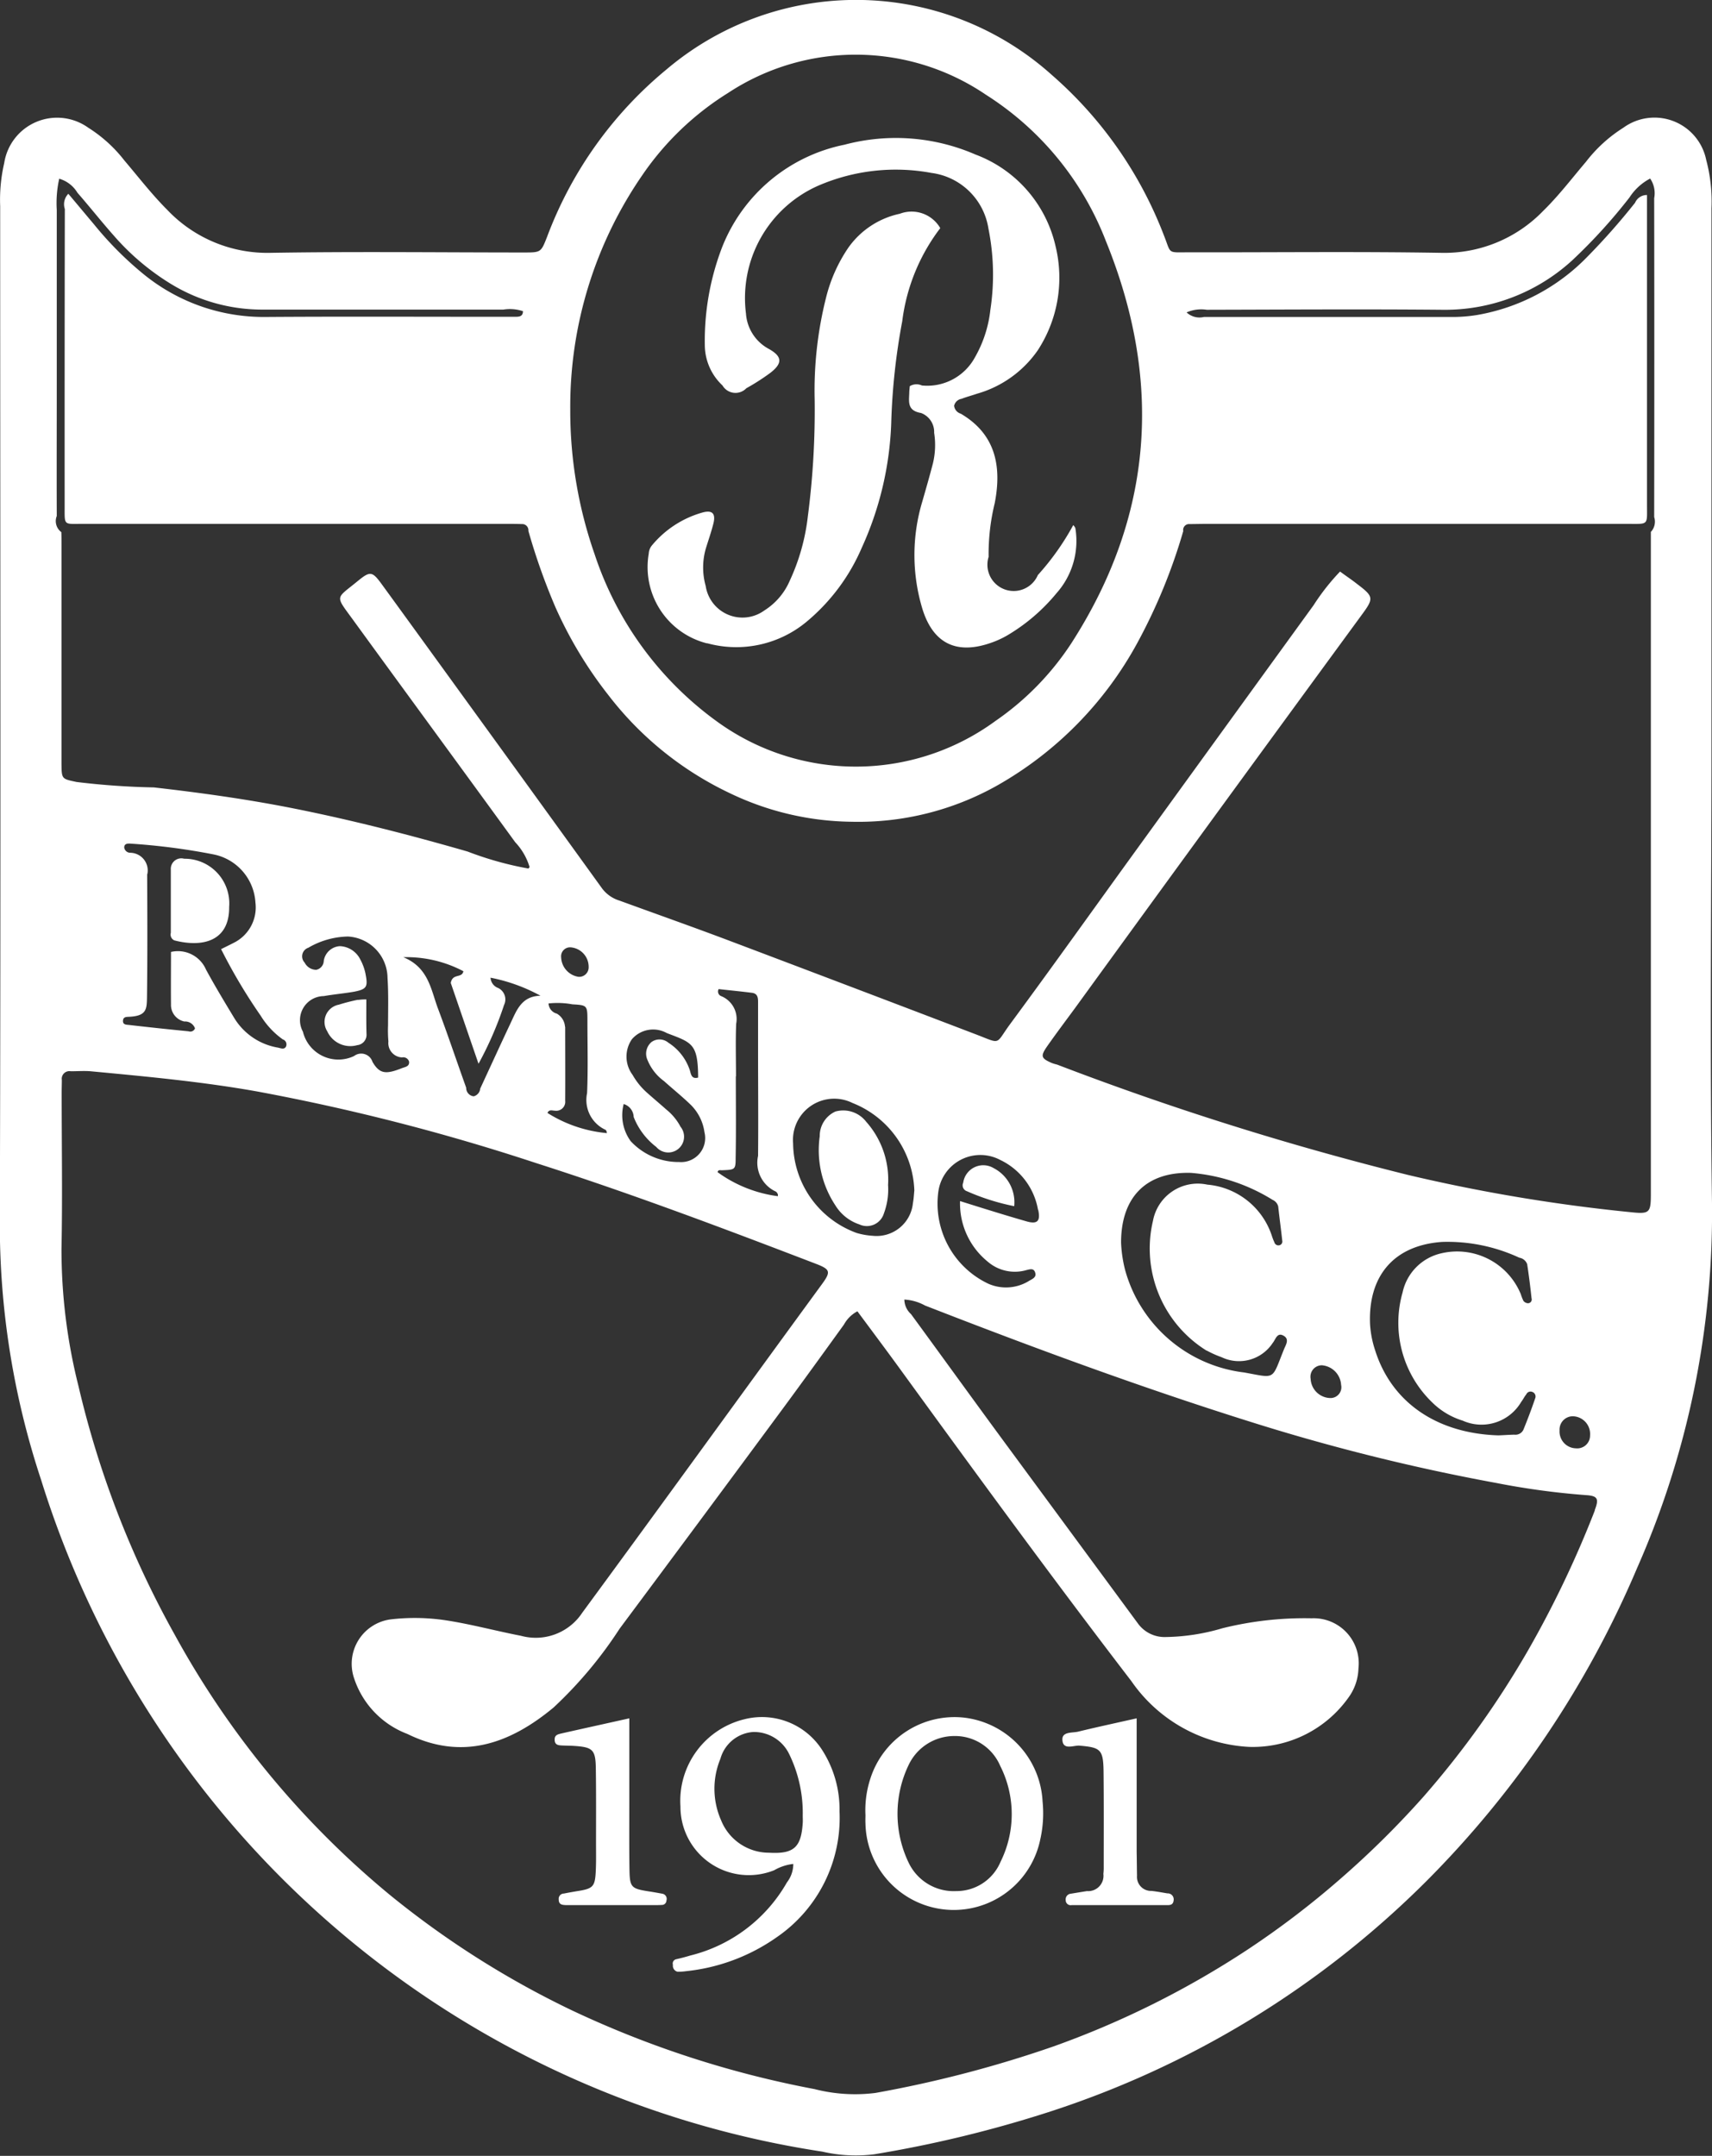 <svg xmlns="http://www.w3.org/2000/svg" width="97.72" height="123.04" viewBox="0 0 97.72 123.04">
  <rect x="0" y="0" width="97.72" height="123.04" fill="#333333" stroke="none"/>
  <defs>
    <style>
      .cls-1 {
        fill: #fff;
        fill-rule: evenodd;
      }
    </style>
  </defs>
  <path id="logo-white" class="cls-1" d="M1097.5,5030.96a4.792,4.792,0,0,0-3.66,4.98,3.9,3.9,0,0,0,5.35,3.64,2.806,2.806,0,0,1,1.09-.36,1.708,1.708,0,0,1-.36,1.05,8.761,8.761,0,0,1-5.53,4.18c-0.26.08-.53,0.15-0.8,0.21a0.25,0.25,0,0,0-.18.32,0.354,0.354,0,0,0,.25.39,2.911,2.911,0,0,0,.51-0.03,10.951,10.951,0,0,0,5.17-1.94,8.258,8.258,0,0,0,3.58-7.18,6.275,6.275,0,0,0-1.01-3.53,4.081,4.081,0,0,0-4.41-1.73h0Zm3.32,5.92c-0.09,1.4-.51,1.78-1.92,1.7a2.946,2.946,0,0,1-2.74-1.85,4.458,4.458,0,0,1-.04-3.51,2.089,2.089,0,0,1,1.87-1.53,2.228,2.228,0,0,1,2.07,1.29,7.66,7.66,0,0,1,.76,3.49c0,0.14.01,0.28,0,.41h0Zm9.21-6.01a5.042,5.042,0,0,0-5.35,3.48,5.783,5.783,0,0,0-.28,2.09c0,0.12-.01.29,0,0.47a5.041,5.041,0,0,0,9.98.9,6.762,6.762,0,0,0,.13-2.15,5.078,5.078,0,0,0-4.48-4.79h0Zm2.08,8.23a2.725,2.725,0,0,1-2.52,1.67,2.852,2.852,0,0,1-2.7-1.57,6.434,6.434,0,0,1-.01-5.66,2.883,2.883,0,0,1,2.58-1.62,2.8,2.8,0,0,1,2.63,1.7,6.111,6.111,0,0,1,.02,5.48h0Zm-19.3,1.82c-0.28-.05-0.55-0.1-0.82-0.14-0.94-.15-1.04-0.23-1.06-1.18-0.02-1.28-.01-2.55-0.01-3.83v-4.86c-1.39.31-2.62,0.58-3.86,0.86-0.2.05-.41,0.08-0.4,0.36,0,0.3.21,0.32,0.42,0.33s0.42,0.01.62,0.02c1.15,0.07,1.3.2,1.31,1.36,0.02,1.42.01,2.83,0.01,4.24,0,0.49.01,0.97-.01,1.45-0.04,1-.13,1.1-1.11,1.25-0.23.04-.47,0.08-0.71,0.13a0.3,0.3,0,0,0-.3.33c0,0.3.19,0.32,0.41,0.33h5.06c0.14,0,.27,0,0.41-0.01a0.258,0.258,0,0,0,.27-0.25,0.3,0.3,0,0,0-.23-0.39h0Zm28.82-.02c-0.3-.05-0.61-0.11-0.91-0.14a0.8,0.8,0,0,1-.82-0.87c-0.01-.45-0.01-0.9-0.02-1.34v-7.64c-1.2.27-2.27,0.5-3.34,0.76-0.33.08-.91-0.01-0.9,0.45,0.02,0.64.64,0.32,0.98,0.35,1.19,0.1,1.35.22,1.37,1.43,0.02,1.83.01,3.65,0.01,5.47a2.954,2.954,0,0,1-.02.42,0.874,0.874,0,0,1-.94.98c-0.31.05-.62,0.1-0.92,0.15a0.321,0.321,0,0,0-.29.36,0.283,0.283,0,0,0,.34.29h5.36c0.2,0,.43.03,0.46-0.27a0.343,0.343,0,0,0-.36-0.4h0Zm31.09-39.37c-0.13-8.72-.03-17.45-0.03-26.17v-30.63a9.176,9.176,0,0,0-.3-2.76,3.015,3.015,0,0,0-4.73-1.84,8.193,8.193,0,0,0-2.13,1.94c-0.8.94-1.55,1.93-2.44,2.8a7.846,7.846,0,0,1-5.84,2.4c-4.78-.08-9.57-0.02-14.36-0.03-1.3,0-1.02.12-1.46-.98a23.086,23.086,0,0,0-6.39-9.14,16.727,16.727,0,0,0-21.98-.33,22.675,22.675,0,0,0-6.83,9.56c-0.35.89-.35,0.9-1.31,0.9-4.83,0-9.65-.06-14.47.02a7.874,7.874,0,0,1-5.91-2.46c-0.88-.88-1.64-1.87-2.44-2.81a8,8,0,0,0-2.06-1.87,3.055,3.055,0,0,0-4.8,2.02,9.253,9.253,0,0,0-.23,2.46c0,19.31.04,38.62-.02,57.93a46.307,46.307,0,0,0,2.35,14.74,55.432,55.432,0,0,0,44.6,38.36,8.462,8.462,0,0,0,2.97.15,68.922,68.922,0,0,0,9.92-2.4,53.982,53.982,0,0,0,21.57-13.17,56.479,56.479,0,0,0,12.05-17.9,50.152,50.152,0,0,0,4.27-20.79h0Zm-61.06-58.69a16.439,16.439,0,0,1,4.89-4.69,13.234,13.234,0,0,1,14.73.1,17.222,17.222,0,0,1,6.84,8.34c3.25,7.98,2.73,15.68-1.98,22.98a16.009,16.009,0,0,1-4.31,4.41,13.49,13.49,0,0,1-15.93.02,19.211,19.211,0,0,1-6.96-9.53,24.776,24.776,0,0,1-1.39-8.28,23.271,23.271,0,0,1,4.11-13.35h0Zm54.37,76.21a59.242,59.242,0,0,1-3.82,8,52.378,52.378,0,0,1-5.93,8.3,51.837,51.837,0,0,1-4.77,4.72,49.938,49.938,0,0,1-5.33,4.06,51.681,51.681,0,0,1-11.06,5.51,67.019,67.019,0,0,1-10.15,2.65,9.3,9.3,0,0,1-3.48-.22,57.21,57.21,0,0,1-13.88-4.51,51.992,51.992,0,0,1-10.33-6.55,50.943,50.943,0,0,1-12.3-14.86,54.532,54.532,0,0,1-5.5-14.2,31.848,31.848,0,0,1-.97-7.85c0.06-2.97.01-5.94,0.01-8.9,0-.24.01-0.48,0.01-0.72a0.436,0.436,0,0,1,.51-0.5c0.38,0,.76-0.03,1.13,0,3.18,0.3,6.34.59,9.49,1.15a121.368,121.368,0,0,1,15.94,4.09c5.41,1.73,10.71,3.73,16,5.76,0.8,0.31.83,0.45,0.31,1.16-4.57,6.25-9.1,12.52-13.68,18.75a3.18,3.18,0,0,1-3.49,1.31c-1.45-.28-2.87-0.67-4.33-0.89a11.85,11.85,0,0,0-3.09-.05,2.558,2.558,0,0,0-2.11,3.36,5.1,5.1,0,0,0,3.04,3.18c3.13,1.54,5.86.56,8.35-1.51a23.95,23.95,0,0,0,3.77-4.5q4.65-6.24,9.28-12.51c1.18-1.6,2.35-3.22,3.52-4.84a1.879,1.879,0,0,1,.77-0.76c0.83,1.12,1.67,2.24,2.49,3.37,4.33,5.96,8.67,11.9,13.15,17.74a8.71,8.71,0,0,0,6.72,3.75,6.7,6.7,0,0,0,5.75-2.93,2.962,2.962,0,0,0,.49-1.55,2.574,2.574,0,0,0-2.67-2.86,19.473,19.473,0,0,0-5.1.57,11.9,11.9,0,0,1-3.24.5,1.878,1.878,0,0,1-1.59-.79q-3.855-5.235-7.71-10.47c-1.75-2.38-3.48-4.78-5.23-7.17a1.142,1.142,0,0,1-.38-0.83,2.744,2.744,0,0,1,1.18.34c6.21,2.42,12.47,4.73,18.84,6.72a116.477,116.477,0,0,0,13.78,3.41,43.529,43.529,0,0,0,5.09.69c0.68,0.04.77,0.2,0.52,0.85v0.03Zm-82.62-36.32a1.01,1.01,0,0,0-.96-1.22,0.349,0.349,0,0,1-.36-0.3c0-.24.22-0.23,0.38-0.22a37.068,37.068,0,0,1,4.7.61,2.98,2.98,0,0,1,2.41,2.75,2.252,2.252,0,0,1-1.24,2.3c-0.21.11-.42,0.21-0.72,0.36a31.229,31.229,0,0,0,2.26,3.8,4.638,4.638,0,0,0,1.26,1.35,0.3,0.3,0,0,1,.18.42c-0.11.18-.3,0.08-0.46,0.05a3.629,3.629,0,0,1-2.49-1.69c-0.55-.91-1.1-1.82-1.61-2.76a1.748,1.748,0,0,0-2-1.01c0,1-.01,1.99,0,2.99a0.965,0.965,0,0,0,.76.98,0.6,0.6,0,0,1,.61.39,0.283,0.283,0,0,1-.36.17c-1.12-.11-2.25-0.23-3.38-0.36-0.16-.02-0.38,0-0.37-0.24s0.21-.22.37-0.23c0.97-.05.99-0.43,1-1.11,0.03-2.34.02-4.69,0.01-7.03h0.01Zm12.46,5.72a2.955,2.955,0,0,0-.31-0.86,1.36,1.36,0,0,0-1.16-.75,0.989,0.989,0,0,0-.92.84,0.535,0.535,0,0,1-.43.51,0.745,0.745,0,0,1-.66-0.41,0.518,0.518,0,0,1,.21-0.85,4.645,4.645,0,0,1,2.26-.64,2.389,2.389,0,0,1,2.26,2.37c0.06,0.89.03,1.79,0.03,2.69a7.22,7.22,0,0,0,.02.93,0.818,0.818,0,0,0,.78.91,0.343,0.343,0,0,1,.4.24c0.03,0.28-.22.3-0.4,0.37-0.91.36-1.28,0.35-1.69-.36a0.674,0.674,0,0,0-1.05-.33,2.082,2.082,0,0,1-2.92-1.39,1.373,1.373,0,0,1,1.19-2.03c0.57-.1,1.16-0.15,1.73-0.25,0.71-.14.8-0.27,0.66-0.98v-0.01Zm6.45,5.09a20.007,20.007,0,0,0,1.45-3.34,0.724,0.724,0,0,0-.33-0.97,0.664,0.664,0,0,1-.44-0.59,9.822,9.822,0,0,1,2.85,1.03c-1.08.02-1.36,0.83-1.7,1.55-0.59,1.25-1.16,2.5-1.74,3.75a0.5,0.5,0,0,1-.37.44,0.481,0.481,0,0,1-.43-0.49c-0.55-1.53-1.06-3.06-1.63-4.57-0.39-1.07-.54-2.3-1.96-2.88a6.956,6.956,0,0,1,3.43.8c-0.08.42-.62,0.1-0.72,0.67,0.46,1.34.99,2.89,1.58,4.6h0.01Zm4.93-2.1a0.927,0.927,0,0,0-.47-0.75,0.631,0.631,0,0,1-.47-0.58,4.693,4.693,0,0,1,1.36.05c0.85,0.05.86,0.06,0.86,0.94,0,1.38.04,2.75-.02,4.13a1.871,1.871,0,0,0,1.07,2.1,0.38,0.38,0,0,1,.06.18,7.651,7.651,0,0,1-3.39-1.15c0.09-.22.28-0.13,0.43-0.13a0.511,0.511,0,0,0,.58-0.57c0.01-1.4,0-2.81,0-4.22h-0.01Zm-0.22-3.96a0.512,0.512,0,0,1,.57-0.57,1.114,1.114,0,0,1,1,1.12,0.541,0.541,0,0,1-.58.56,1.168,1.168,0,0,1-.99-1.11h0Zm6.8,9.64a3.136,3.136,0,0,0-.79-0.95c-0.36-.32-0.73-0.63-1.09-0.95a3.957,3.957,0,0,1-.84-1.03,1.743,1.743,0,0,1-.04-2.04,1.6,1.6,0,0,1,1.99-.35c1.43,0.55,1.78.58,1.79,2.54-0.43.12-.41-0.28-0.5-0.49a2.965,2.965,0,0,0-1.2-1.5,0.782,0.782,0,0,0-.96-0.04,0.87,0.87,0,0,0-.23,1.03,2.779,2.779,0,0,0,.94,1.2c0.49,0.44,1,.85,1.47,1.3a2.718,2.718,0,0,1,.84,1.62,1.371,1.371,0,0,1-1.44,1.7,3.725,3.725,0,0,1-2.77-1.19,2.513,2.513,0,0,1-.4-2.12,0.8,0.8,0,0,1,.57.74,3.975,3.975,0,0,0,1.29,1.71,0.9,0.9,0,1,0,1.37-1.17v-0.01Zm3.18-2.85c0-1-.03-2,0.01-3a1.41,1.41,0,0,0-.86-1.58,0.282,0.282,0,0,1-.14-0.4c0.62,0.07,1.25.13,1.88,0.21,0.39,0.04.37,0.34,0.37,0.62v2.69c0,2,.02,4,0,6a1.811,1.811,0,0,0,1.02,2.04,0.326,0.326,0,0,1,.11.16,0.335,0.335,0,0,1,0,.1,7.5,7.5,0,0,1-3.44-1.37c0.03-.15.15-0.11,0.24-0.11,0.76-.03.79-0.03,0.79-0.71,0.03-1.55.01-3.1,0.01-4.65h0.01Zm3.26,3.83a2.354,2.354,0,0,1,3.39-2.31,5.582,5.582,0,0,1,3.53,5c-0.02.16-.03,0.44-0.08,0.71a2.084,2.084,0,0,1-2.3,1.87,4.14,4.14,0,0,1-.91-0.16,5.5,5.5,0,0,1-3.63-5.11h0Zm13.99,3.79c0.14,0.65-.05.84-0.69,0.65-1.22-.35-2.43-0.73-3.77-1.15a4.262,4.262,0,0,0,1.56,3.44,2.368,2.368,0,0,0,2.22.5c0.21-.05.43-0.13,0.51,0.15,0.08,0.25-.15.35-0.33,0.45a2.5,2.5,0,0,1-2.36.17,5.062,5.062,0,0,1-2.84-5.25,2.421,2.421,0,0,1,3.53-1.81,3.886,3.886,0,0,1,2.16,2.85h0.01Zm9.62,8.03a5.82,5.82,0,0,0,.85.38,2.3,2.3,0,0,0,2.92-.82c0.16-.19.24-0.6,0.59-0.42,0.4,0.2.14,0.55,0.04,0.81-0.71,1.76-.44,1.63-2.27,1.3a8.04,8.04,0,0,1-6.79-5.85,7.548,7.548,0,0,1-.23-1.56c0-2.62,1.46-4.06,4-3.98a10.427,10.427,0,0,1,4.65,1.54,0.556,0.556,0,0,1,.32.38c0.07,0.65.16,1.3,0.23,1.95a0.217,0.217,0,0,1-.13.25,0.239,0.239,0,0,1-.32-0.16,3.121,3.121,0,0,1-.15-0.39,4.267,4.267,0,0,0-3.68-2.9,2.6,2.6,0,0,0-3.1,2.07,6.859,6.859,0,0,0,3.07,7.41v-0.01Zm5.93,1.61a0.653,0.653,0,0,1,.63-0.77,1.194,1.194,0,0,1,1.11,1.12,0.617,0.617,0,0,1-.62.75,1.149,1.149,0,0,1-1.12-1.11v0.01Zm6.93,1.34a4.235,4.235,0,0,0,1.75,1.05,2.626,2.626,0,0,0,3.34-1.07c0.11-.14.18-0.3,0.29-0.43a0.262,0.262,0,0,1,.34-0.14,0.277,0.277,0,0,1,.18.33c-0.21.62-.44,1.23-0.69,1.84a0.5,0.5,0,0,1-.51.27c-0.38.01-.75,0.04-0.94,0.04-3.55-.12-6.09-1.93-7.01-4.86a5.752,5.752,0,0,1-.29-1.52c-0.1-2.66,1.3-4.46,4.11-4.66a9.723,9.723,0,0,1,4.41.9,0.575,0.575,0,0,1,.45.37c0.1,0.65.18,1.3,0.25,1.95a0.214,0.214,0,0,1-.21.28,0.363,0.363,0,0,1-.25-0.13,2.5,2.5,0,0,1-.15-0.38,3.931,3.931,0,0,0-4.54-2.34,2.915,2.915,0,0,0-2.21,2.23,6.305,6.305,0,0,0,1.69,6.28Zm7.28,1.61a0.758,0.758,0,0,1,.75-0.81,1.011,1.011,0,0,1,.99,1.09,0.732,0.732,0,0,1-.81.74,0.956,0.956,0,0,1-.93-1.02h0Zm5.21-51.27v37.76c0,1.1-.07,1.17-1.18,1.05a97.092,97.092,0,0,1-12.67-2.12,171.159,171.159,0,0,1-20.04-6.3,2.628,2.628,0,0,1-.3-0.09c-0.6-.26-0.66-0.38-0.3-0.91,0.53-.76,1.09-1.5,1.64-2.25q4.845-6.675,9.71-13.34,3.285-4.5,6.58-9c0.76-1.03.77-1.1-.22-1.85-0.29-.23-0.61-0.44-0.96-0.7a12.631,12.631,0,0,0-1.51,1.92q-5.025,6.93-10.05,13.87c-2.42,3.34-4.81,6.7-7.26,10.02-0.9,1.22-.47,1.17-2.03.58q-6.99-2.67-13.98-5.31c-2.09-.79-4.19-1.53-6.3-2.3a1.952,1.952,0,0,1-.99-0.69q-3.8-5.265-7.62-10.53c-1.66-2.29-3.31-4.57-4.97-6.85-0.54-.74-0.66-0.74-1.37-0.16-1.24,1.02-1.3.78-.3,2.15,3.09,4.25,6.21,8.5,9.3,12.75a3.555,3.555,0,0,1,.82,1.42c-0.03.03-.05,0.06-0.07,0.08h0a19.019,19.019,0,0,1-3.47-.97c-3.33-.96-6.69-1.82-10.08-2.49-2.59-.51-5.2-0.87-7.83-1.17a43.163,43.163,0,0,1-4.41-.31c-0.84-.18-0.85-0.16-0.86-1.02v-12.51c0-.25,0-0.49-0.01-0.73a0.783,0.783,0,0,1-.26-0.92c-0.01-2.51,0-5.03,0-7.55v-9.92a6.359,6.359,0,0,1,.14-1.78,1.789,1.789,0,0,1,1.04.8c0.7,0.8,1.36,1.64,2.07,2.44a13.964,13.964,0,0,0,3.21,2.73,10,10,0,0,0,5.3,1.5h13.73a2.369,2.369,0,0,1,1.12.09c0,0.3-.21.32-0.43,0.32h-1.44c-4.27,0-8.54-.02-12.81.01a10.851,10.851,0,0,1-6.96-2.43,19.618,19.618,0,0,1-2.84-2.85c-0.49-.58-0.97-1.16-1.47-1.75a0.857,0.857,0,0,0-.2.87q-0.015,8.49-.01,16.96c0,1.12-.07,1.01,1,1.01h24.27c0.27,0,.55,0,0.82.01a0.355,0.355,0,0,1,.38.39,36.027,36.027,0,0,0,1.55,4.37,23.7,23.7,0,0,0,3.03,5.02,18.983,18.983,0,0,0,6.92,5.58,16.417,16.417,0,0,0,6.96,1.63,16.176,16.176,0,0,0,8.3-2.07,20.733,20.733,0,0,0,8-8.14,31.953,31.953,0,0,0,2.62-6.38,0.336,0.336,0,0,1,.35-0.4c0.31,0,.62-0.01.93-0.01h24.06c1.24,0,1.13.1,1.13-1.08v-17.69a0.727,0.727,0,0,0-.68.44,38.413,38.413,0,0,1-2.74,3.1,11.486,11.486,0,0,1-6.29,3.31,8.8,8.8,0,0,1-1.54.11h-14.04a1.076,1.076,0,0,1-.99-0.26,2.09,2.09,0,0,1,1.15-.15c4.47-.01,8.95-0.04,13.42,0a10.749,10.749,0,0,0,7.44-2.82,30.959,30.959,0,0,0,3.27-3.59,3.144,3.144,0,0,1,1.18-1.08,1.49,1.49,0,0,1,.23,1.12q0.015,9.105,0,18.2a0.86,0.86,0,0,1-.2.86h0.01Zm-84.28,23.3c1.53,0.4,3.15.11,3.13-1.91a2.549,2.549,0,0,0-2.57-2.75,0.6,0.6,0,0,0-.76.62v3.61A0.366,0.366,0,0,0,1064.95,4986.51Zm39.08,16.2a1.014,1.014,0,0,0,1.42-.61,3.921,3.921,0,0,0,.24-1.63,4.968,4.968,0,0,0-1.25-3.61,1.651,1.651,0,0,0-1.76-.58,1.527,1.527,0,0,0-.89,1.41,5.707,5.707,0,0,0,.89,3.94,2.554,2.554,0,0,0,1.34,1.08h0.01Zm-28.6-12.81a10.9,10.9,0,0,0-1.09.28,1,1,0,0,0-.66,1.52,1.446,1.446,0,0,0,1.71.79,0.593,0.593,0,0,0,.53-0.64c-0.02-.64-0.01-1.29-0.01-1.97a3.048,3.048,0,0,0-.48.03v-0.01Zm34.55,10.44a0.355,0.355,0,0,0,.22.49,12.829,12.829,0,0,0,2.69.85,2.194,2.194,0,0,0-1.17-2.17,1.155,1.155,0,0,0-1.74.83h0Zm-12.4-45.33a12.608,12.608,0,0,0,1.39-.89c0.71-.55.69-0.94-0.11-1.38a2.479,2.479,0,0,1-1.28-2,7.011,7.011,0,0,1,4.12-7.3,11.143,11.143,0,0,1,6.47-.73,3.786,3.786,0,0,1,3.25,3.18,13.334,13.334,0,0,1,.11,4.63,6.972,6.972,0,0,1-.89,2.73,3.093,3.093,0,0,1-3.02,1.59,0.739,0.739,0,0,0-.69.04c-0.01.13-.03,0.26-0.03,0.4-0.02.51-.11,1,0.67,1.13a1.151,1.151,0,0,1,.75,1.13,4.477,4.477,0,0,1-.07,1.75c-0.19.73-.4,1.46-0.61,2.19a10.6,10.6,0,0,0,.01,6.11c0.6,1.94,1.9,2.61,3.82,1.97a5.3,5.3,0,0,0,1.03-.46,10.636,10.636,0,0,0,2.81-2.41,4.48,4.48,0,0,0,1.07-3.71,0.537,0.537,0,0,0-.12-0.17,14.705,14.705,0,0,1-2.02,2.85,1.5,1.5,0,0,1-2.81-1.04,12.209,12.209,0,0,1,.35-3.07c0.4-2.07.07-3.92-1.94-5.1a0.535,0.535,0,0,1-.38-0.45,0.524,0.524,0,0,1,.43-0.4c0.28-.11.59-0.19,0.88-0.29a6.317,6.317,0,0,0,3.46-2.47,7.579,7.579,0,0,0,1.02-5.95,7.311,7.311,0,0,0-4.57-5.23,11.392,11.392,0,0,0-7.48-.56,9.53,9.53,0,0,0-6.99,5.87,14.89,14.89,0,0,0-.98,5.56,3.181,3.181,0,0,0,1.01,2.31,0.859,0.859,0,0,0,1.35.17h-0.01Zm-2.22,14.54a6.276,6.276,0,0,0,5.72-1.26,11.275,11.275,0,0,0,3.11-4.19,18.7,18.7,0,0,0,1.68-7.09,36.988,36.988,0,0,1,.63-5.84,10.99,10.99,0,0,1,2.17-5.31,1.893,1.893,0,0,0-2.31-.82,4.826,4.826,0,0,0-2.94,1.94,8.789,8.789,0,0,0-1.26,2.81,21.686,21.686,0,0,0-.66,5.84,46.749,46.749,0,0,1-.39,6.69,11.889,11.889,0,0,1-1.03,3.66,3.756,3.756,0,0,1-1.45,1.7,2.124,2.124,0,0,1-3.35-1.4,3.891,3.891,0,0,1,.01-2.14c0.14-.46.3-0.91,0.42-1.38,0.16-.59-0.03-0.83-0.61-0.67a5.777,5.777,0,0,0-2.89,1.88,0.8,0.8,0,0,0-.18.47,4.49,4.49,0,0,0,3.33,5.12v-0.01Z" transform="translate(-1055 -4932.84)"/>
</svg>
